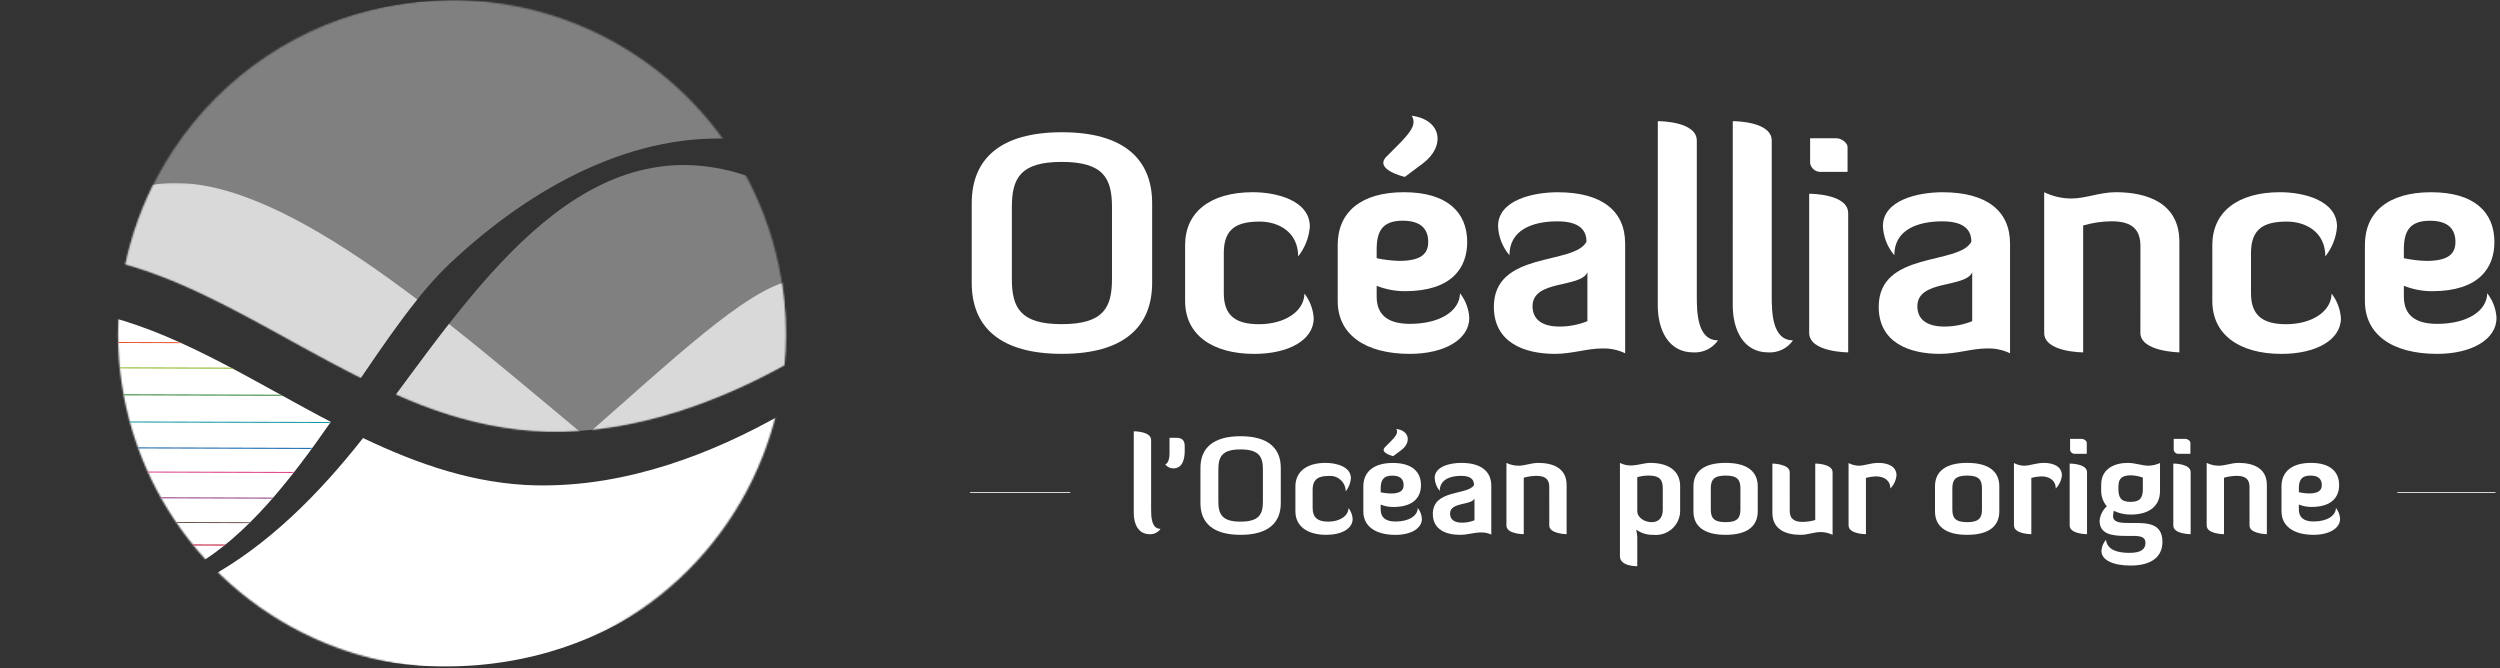<svg width="1523" height="407" fill="none" xmlns="http://www.w3.org/2000/svg"><rect width="100%" height="100%" fill="#333333" stroke="none"/><g clip-path="url(#clip0_9039_318)"><mask id="mask0_9039_318" style="mask-type:luminance" maskUnits="userSpaceOnUse" x="0" y="0" width="1523" height="407"><path d="M1523 0H0V407H1523V0Z" fill="white"/></mask><g mask="url(#mask0_9039_318)"><path d="M1460.66 300.015H1520.05" stroke="white" stroke-width="0.481" stroke-linecap="round"/><path d="M591.146 300.015H651.806" stroke="white" stroke-width="0.481" stroke-linecap="round"/><mask id="mask1_9039_318" style="mask-type:luminance" maskUnits="userSpaceOnUse" x="0" y="0" width="1523" height="407"><path d="M1523 0H0V407H1523V0Z" fill="white"/></mask><g mask="url(#mask1_9039_318)"><path d="M690.695 262.745C691.344 262.745 701.264 262.828 701.264 268.036V310.069C701.264 314.466 701.337 322.191 707.019 322.191C706.266 323.264 705.25 324.126 704.068 324.694C702.886 325.261 701.578 325.515 700.27 325.43C693.693 325.43 690.685 319.501 690.685 312.67L690.695 262.745Z" fill="white"/><path d="M712.465 266.702H716.771C720.909 266.702 721.731 269.146 721.731 271.993V274.61C721.731 279.891 720.355 285.339 714.746 285.339C713.798 285.339 712.863 285.118 712.015 284.693C711.167 284.269 710.429 283.654 709.859 282.895C709.859 282.895 712.475 282.403 712.475 276.154L712.465 266.702Z" fill="white"/><path d="M780.251 306.557C780.251 318.595 772.444 325.823 755.786 325.823C739.043 325.823 731.311 318.59 731.311 306.557V285.009C731.311 272.972 739.033 265.744 755.786 265.744C772.444 265.744 780.251 272.987 780.251 285.009V306.557ZM769.363 286.061C769.363 278.336 767.155 273.783 755.702 273.783C744.411 273.783 742.214 278.336 742.214 286.061V305.5C742.214 313.225 744.411 317.779 755.702 317.779C767.155 317.779 769.363 313.225 769.363 305.5V286.061Z" fill="white"/><path d="M824.032 316.146C824.032 322.076 817.231 325.823 807.939 325.823C796.402 325.823 789.161 320.542 789.161 311.519V296.31C789.161 287.443 795.91 281.99 807.536 281.99C813.882 281.99 822.975 284.177 822.975 291.332C822.747 294.273 821.645 297.078 819.81 299.387C819.812 298.065 819.537 296.756 819.002 295.547C818.467 294.337 817.685 293.253 816.705 292.366C815.725 291.478 814.57 290.805 813.314 290.392C812.058 289.979 810.73 289.834 809.414 289.966C803.549 289.966 799.656 291.589 799.656 298.424V309.415C799.656 315.272 802.665 317.789 809.158 317.789C816.226 317.789 821.432 314.288 821.521 309.488C823 311.413 823.876 313.734 824.038 316.156" fill="white"/><path d="M830.541 311.524V296.346C830.541 287.396 836.887 282.026 848.513 282.026C860.138 282.026 865.658 287.391 865.658 295.535C865.658 302.438 861.593 308.855 848.743 308.855C846.129 308.855 843.539 308.36 841.11 307.395V310.331C841.11 315.204 844.045 317.721 850.13 317.721C858.182 317.721 863.618 314.309 863.707 309.431C865.212 311.341 866.091 313.67 866.223 316.099C866.223 321.955 859.474 325.849 850.13 325.849C837.782 325.849 830.541 320.495 830.541 311.545M841.11 299.916C843.112 300.35 845.151 300.597 847.2 300.654C853.054 300.654 855.095 298.775 855.095 295.535C855.095 292.107 853.227 289.752 848.183 289.752C842.648 289.752 841.115 292.599 841.115 297.571L841.11 299.916ZM853.546 274.301L848.748 277.876C848.748 277.876 840.215 275.934 843.788 272.349L846.478 269.674C850.14 266.011 852.086 263.734 850.627 261.3C858.668 262.347 859.966 269.517 853.546 274.317" fill="white"/><path d="M897.976 295.409C897.976 292.489 896.37 289.882 890.096 289.882C883.295 289.882 877.084 292.238 877.084 299.068C875.213 296.854 874.129 294.082 874.003 291.186C874.003 284.115 883.515 281.99 890.18 281.99C902.125 281.99 908.492 287.051 908.492 295.901V325.666C906.533 324.738 904.38 324.291 902.214 324.363C898.148 324.363 894.088 325.823 889.448 325.823C881.076 325.823 872.878 322.741 872.878 313.063C872.878 297.848 894.653 301.842 897.991 295.404M898.248 303.705C896.38 308.012 883.373 305.657 883.373 312.89C883.373 316.554 886.047 318.417 890.698 318.417C893.288 318.415 895.854 317.919 898.258 316.957L898.248 303.705Z" fill="white"/><path d="M943.813 296.639C943.813 292.332 941.778 289.887 936.007 289.887C933.389 289.911 930.787 290.295 928.274 291.028V325.42C928.274 325.42 917.716 325.42 917.716 320.139V282C919.999 283.11 922.502 283.693 925.041 283.706C929.017 283.706 932.763 282 937.158 282C945.529 282 954.382 284.847 954.382 295.409V325.42C954.382 325.42 943.823 325.263 943.823 320.139L943.813 296.639Z" fill="white"/><path d="M997.425 344.932C996.688 344.932 986.867 345.016 986.867 338.829V281.99C988.878 283.016 991.103 283.554 993.36 283.56C997.682 283.56 1001.81 281.99 1005.23 281.99C1016.86 281.99 1023.54 287.124 1023.54 296.147V311.755C1023.46 313.767 1022.96 315.741 1022.08 317.554C1021.2 319.367 1019.97 320.983 1018.44 322.3C1016.92 323.618 1015.14 324.611 1013.22 325.218C1011.3 325.824 1009.28 326.032 1007.28 325.828C1003.53 325.957 999.837 324.844 996.782 322.662C997.15 324.208 997.367 325.785 997.431 327.372L997.425 344.932ZM997.425 311.346C997.425 315.335 1001.82 318.098 1006.22 318.098C1010.11 318.098 1012.96 315.816 1012.96 310.535V297.351C1012.96 292.232 1011 289.699 1004.26 289.699C1001.95 289.721 999.651 290.052 997.425 290.683V311.346Z" fill="white"/><path d="M1070.82 311.519C1070.82 320.458 1064.57 325.823 1051.24 325.823C1037.91 325.823 1031.65 320.458 1031.65 311.519V296.304C1031.65 287.365 1037.9 281.984 1051.24 281.984C1064.58 281.984 1070.82 287.365 1070.82 296.304V311.519ZM1060.26 297.534C1060.26 292.572 1058.69 289.715 1051.24 289.715C1043.79 289.715 1042.22 292.578 1042.22 297.534V310.294C1042.22 315.256 1043.75 318.103 1051.24 318.103C1058.72 318.103 1060.26 315.256 1060.26 310.294V297.534Z" fill="white"/><path d="M1090.31 311.19C1090.31 315.497 1092.34 317.941 1098.11 317.941C1100.73 317.917 1103.33 317.533 1105.85 316.8V282.403C1105.85 282.403 1116.41 282.403 1116.41 287.695V325.823C1114.12 324.72 1111.62 324.141 1109.08 324.128C1105.1 324.128 1101.36 325.823 1096.96 325.823C1088.59 325.823 1079.74 322.987 1079.74 312.414V282.403C1079.74 282.403 1090.3 282.576 1090.3 287.695L1090.31 311.19Z" fill="white"/><path d="M1126.14 320.139V282.073C1128.07 283.116 1130.22 283.676 1132.42 283.706C1135.99 283.706 1139.57 282 1144.36 282C1150.12 282 1155.35 284.094 1155.35 289.652C1155.02 292.648 1153.7 295.448 1151.6 297.607C1151.6 292.489 1147.54 290.201 1142.83 290.201C1140.77 290.274 1138.72 290.579 1136.73 291.112V325.42C1136.73 325.42 1126.17 325.42 1126.17 320.139" fill="white"/><path d="M1217.98 311.519C1217.98 320.458 1211.7 325.823 1198.39 325.823C1185.08 325.823 1178.8 320.458 1178.8 311.519V296.304C1178.8 287.365 1185.08 281.984 1198.39 281.984C1211.7 281.984 1217.98 287.365 1217.98 296.304V311.519ZM1207.41 297.534C1207.41 292.572 1205.84 289.715 1198.39 289.715C1190.94 289.715 1189.37 292.578 1189.37 297.534V310.294C1189.37 315.256 1190.9 318.103 1198.39 318.103C1205.88 318.103 1207.41 315.256 1207.41 310.294V297.534Z" fill="white"/><path d="M1226.9 320.139V282.073C1228.83 283.116 1230.98 283.676 1233.18 283.706C1236.75 283.706 1240.34 282 1245.12 282C1250.88 282 1256.11 284.094 1256.11 289.652C1255.78 292.648 1254.47 295.448 1252.36 297.607C1252.36 292.489 1248.3 290.201 1243.59 290.201C1241.53 290.274 1239.48 290.579 1237.49 291.112V325.42C1237.49 325.42 1226.93 325.42 1226.93 320.139" fill="white"/><path d="M1260.85 282.408C1261.5 282.408 1271.42 282.482 1271.42 287.689V325.425C1271.42 325.425 1260.85 325.425 1260.85 320.144V282.408ZM1261.1 267.366H1268.25C1269.54 267.366 1271.26 268.58 1271.26 269.711V276.463H1264.1C1263.4 276.517 1262.7 276.305 1262.14 275.869C1261.59 275.433 1261.21 274.805 1261.1 274.107V267.366Z" fill="white"/><path d="M1283.45 308.426C1281.24 305.809 1280.03 302.493 1280.04 299.067V295.257C1280.04 285.58 1288.08 281.995 1296.29 281.995C1300.77 281.995 1304.99 283.711 1308.99 283.711C1311.37 283.611 1313.71 283.057 1315.88 282.078V299.073C1315.88 308.096 1309.6 313.476 1298.01 313.476C1294.46 313.514 1290.95 312.734 1287.76 311.194C1287.46 312.225 1287.3 313.289 1287.27 314.361C1287.27 318.024 1291.01 318.595 1296.62 318.595H1299.3C1307.92 318.595 1317.35 318.511 1317.35 330.136C1317.35 338.756 1311.25 344.529 1297.99 344.529C1286.93 344.529 1280.2 341.027 1280.2 335.673C1280.31 333.146 1281.29 330.732 1282.96 328.832C1283.69 335.254 1290.44 336.804 1297.27 336.804C1304.5 336.804 1307.02 334.448 1307.02 330.701C1307.02 326.953 1303.78 326.477 1299.07 326.477H1295.08C1286.54 326.477 1279.07 325.43 1279.07 317.218C1279.41 313.849 1280.96 310.72 1283.45 308.426ZM1298.01 305.735C1304.02 305.735 1305.42 302.899 1305.42 297.853V290.939C1303.09 290.107 1300.65 289.642 1298.18 289.563C1292.65 289.563 1290.54 291.515 1290.54 296.461V297.874C1290.54 302.92 1291.92 305.756 1298.02 305.756" fill="white"/><path d="M1323.98 282.408C1324.63 282.408 1334.55 282.482 1334.55 287.689V325.425C1334.55 325.425 1323.98 325.425 1323.98 320.144V282.408ZM1324.23 267.366H1331.38C1332.67 267.366 1334.39 268.58 1334.39 269.711V276.463H1327.23C1326.53 276.517 1325.83 276.305 1325.27 275.869C1324.72 275.433 1324.34 274.805 1324.23 274.107V267.366Z" fill="white"/><path d="M1370.4 296.639C1370.4 292.332 1368.37 289.887 1362.6 289.887C1359.98 289.911 1357.38 290.295 1354.86 291.028V325.42C1354.86 325.42 1344.31 325.42 1344.31 320.139V282C1346.59 283.11 1349.09 283.693 1351.63 283.706C1355.61 283.706 1359.35 282 1363.75 282C1372.12 282 1380.97 284.847 1380.97 295.409V325.42C1380.97 325.42 1370.41 325.263 1370.41 320.139L1370.4 296.639Z" fill="white"/><path d="M1389.88 311.519V296.31C1389.88 287.36 1396.22 281.99 1407.85 281.99C1419.49 281.99 1425 287.354 1425 295.498C1425 302.397 1420.92 308.834 1408.08 308.834C1405.47 308.83 1402.88 308.329 1400.45 307.358V310.294C1400.45 315.167 1403.37 317.685 1409.46 317.685C1417.52 317.685 1422.96 314.272 1423.06 309.394C1424.56 311.307 1425.44 313.634 1425.58 316.062C1425.58 321.919 1418.83 325.813 1409.48 325.813C1397.14 325.813 1389.9 320.459 1389.9 311.509M1400.47 299.879C1402.47 300.314 1404.51 300.561 1406.56 300.617C1412.41 300.617 1414.45 298.738 1414.45 295.498C1414.45 292.07 1412.57 289.715 1407.54 289.715C1402 289.715 1400.47 292.562 1400.47 297.534L1400.47 299.879Z" fill="white"/><path d="M701.886 172.267C701.886 199.305 684.359 215.562 646.95 215.562C609.327 215.562 591.973 199.305 591.973 172.267V123.859C591.973 96.811 609.327 80.565 646.95 80.565C684.375 80.565 701.886 96.79 701.886 123.859V172.267ZM677.421 126.209C677.421 108.859 672.498 98.632 646.746 98.632C621.361 98.632 616.427 108.859 616.427 126.209V169.875C616.427 187.226 621.361 197.468 646.746 197.468C672.498 197.468 677.421 187.226 677.421 169.875V126.209Z" fill="white"/><path d="M800.321 193.841C800.321 207.177 784.975 215.588 764.173 215.588C738.222 215.588 721.972 203.712 721.972 183.431V149.249C721.972 129.334 737.144 117.092 763.242 117.092C777.504 117.092 797.956 122.027 797.956 138.1C797.43 144.707 794.951 151.007 790.835 156.199C790.835 141.393 778.964 134.992 767.453 134.992C754.305 134.992 745.542 138.655 745.542 154.001V178.663C745.542 191.815 752.291 197.505 766.899 197.505C782.794 197.505 794.482 189.654 794.665 178.867C797.998 183.184 799.967 188.398 800.321 193.841Z" fill="white"/><path d="M814.928 183.415V149.254C814.928 129.166 829.164 117.097 855.288 117.097C881.411 117.097 893.816 129.166 893.816 147.427C893.816 162.946 884.686 177.386 855.827 177.386C849.951 177.387 844.128 176.275 838.666 174.109V180.678C838.666 191.632 845.247 197.29 858.929 197.29C877.021 197.29 889.248 189.628 889.432 178.663C892.82 182.951 894.798 188.184 895.093 193.642C895.093 206.805 879.92 215.572 858.929 215.572C831.2 215.572 814.928 203.503 814.928 183.415ZM838.66 157.298C843.168 158.253 847.752 158.799 852.358 158.931C865.506 158.931 870.068 154.744 870.068 147.417C870.068 139.754 865.882 134.453 854.555 134.453C842.134 134.453 838.66 140.848 838.66 151.986V157.298ZM866.599 99.726L855.821 107.77C855.821 107.77 836.662 103.384 844.688 95.356L850.715 89.316C858.929 81.088 863.308 75.98 860.033 70.505C878.099 72.876 881.034 88.95 866.599 99.731" fill="white"/><path d="M966.483 147.26C966.483 140.691 962.821 134.845 948.773 134.845C933.443 134.845 919.558 140.137 919.558 155.488C915.336 150.52 912.891 144.285 912.609 137.771C912.609 121.881 933.982 117.118 948.956 117.118C975.801 117.118 990.038 128.449 990.038 148.369V215.201C985.654 213.117 980.835 212.115 975.985 212.28C966.839 212.28 957.72 215.572 947.313 215.572C928.478 215.572 910.062 208.622 910.062 186.891C910.062 152.729 959.002 161.679 966.489 147.244M967.043 165.882C962.858 175.559 933.621 170.268 933.621 186.535C933.621 194.752 939.659 198.939 950.055 198.939C955.874 198.939 961.64 197.827 967.043 195.663V165.882Z" fill="white"/><path d="M1009.94 73.813C1011.4 73.813 1033.69 73.996 1033.69 85.689V180.123C1033.69 189.994 1033.86 207.339 1046.64 207.339C1044.95 209.764 1042.67 211.713 1040.01 212.996C1037.36 214.28 1034.41 214.855 1031.46 214.666C1016.67 214.666 1009.91 201.331 1009.91 185.985L1009.94 73.813Z" fill="white"/><path d="M1055.61 73.813C1057.07 73.813 1079.34 73.996 1079.34 85.689V180.123C1079.34 189.994 1079.52 207.339 1092.3 207.339C1090.62 209.762 1088.33 211.709 1085.68 212.992C1083.02 214.276 1080.08 214.852 1077.13 214.666C1062.34 214.666 1055.59 201.331 1055.59 185.985L1055.61 73.813Z" fill="white"/><path d="M1102.15 118.029C1103.61 118.029 1125.91 118.212 1125.91 129.904V214.661C1125.91 214.661 1102.15 214.661 1102.15 202.775V118.029ZM1102.72 84.223H1118.79C1121.7 84.223 1125.53 86.976 1125.53 89.53V104.708H1109.47C1107.88 104.821 1106.31 104.338 1105.07 103.353C1103.82 102.369 1102.98 100.954 1102.72 99.386V84.223Z" fill="white"/><path d="M1200.95 147.26C1200.95 140.691 1197.29 134.845 1183.24 134.845C1167.89 134.845 1154.01 140.137 1154.01 155.488C1149.79 150.52 1147.35 144.285 1147.07 137.771C1147.07 121.881 1168.45 117.118 1183.41 117.118C1210.26 117.118 1224.51 128.449 1224.51 148.369V215.201C1220.12 213.114 1215.3 212.113 1210.44 212.28C1201.31 212.28 1192.18 215.572 1181.78 215.572C1162.94 215.572 1144.51 208.622 1144.51 186.891C1144.51 152.729 1193.46 161.679 1200.95 147.244M1201.47 165.882C1197.29 175.559 1168.05 170.268 1168.05 186.535C1168.05 194.752 1174.09 198.939 1184.49 198.939C1190.3 198.941 1196.07 197.828 1201.47 195.663V165.882Z" fill="white"/><path d="M1303.95 149.987C1303.95 140.299 1299.38 134.808 1286.4 134.808C1280.53 134.861 1274.7 135.721 1269.06 137.363V214.661C1269.06 214.661 1245.32 214.661 1245.32 202.775V117.092C1250.44 119.586 1256.05 120.899 1261.75 120.933C1270.71 120.933 1279.12 117.092 1288.95 117.092C1307.79 117.092 1327.67 123.503 1327.67 147.239V214.661C1327.67 214.661 1303.93 214.279 1303.93 202.775L1303.95 149.987Z" fill="white"/><path d="M1426.1 193.841C1426.1 207.177 1410.76 215.588 1389.94 215.588C1364 215.588 1347.75 203.712 1347.75 183.431V149.249C1347.75 129.334 1362.93 117.092 1389.02 117.092C1403.28 117.092 1423.72 122.027 1423.72 138.1C1423.2 144.708 1420.72 151.01 1416.6 156.199C1416.6 141.393 1404.73 134.992 1393.22 134.992C1380.07 134.992 1371.31 138.655 1371.31 154.001V178.663C1371.31 191.815 1378.07 197.505 1392.68 197.505C1408.57 197.505 1420.25 189.654 1420.41 178.867C1423.75 183.185 1425.72 188.4 1426.08 193.846" fill="white"/><path d="M1440.7 183.426V149.264C1440.7 129.161 1454.95 117.107 1481.06 117.107C1507.17 117.107 1519.59 129.145 1519.59 147.422C1519.59 162.956 1510.46 177.396 1481.6 177.396C1475.72 177.396 1469.9 176.279 1464.44 174.104V180.673C1464.44 191.664 1471.02 197.3 1484.7 197.3C1502.79 197.3 1515.02 189.638 1515.21 178.663C1518.6 182.96 1520.57 188.196 1520.88 193.658C1520.88 206.81 1505.7 215.577 1484.7 215.577C1456.97 215.577 1440.7 203.539 1440.7 183.431M1464.43 157.303C1468.94 158.263 1473.52 158.813 1478.13 158.947C1491.29 158.947 1495.86 154.76 1495.86 147.432C1495.86 139.77 1491.67 134.479 1480.33 134.479C1467.91 134.479 1464.43 140.864 1464.43 152.002V157.303Z" fill="white"/></g><mask id="mask2_9039_318" style="mask-type:luminance" maskUnits="userSpaceOnUse" x="71" y="0" width="408" height="407"><path d="M71.919 203.513C71.92 243.759 83.851 283.1 106.203 316.563C128.555 350.026 160.324 376.106 197.494 391.507C234.663 406.907 275.563 410.936 315.021 403.084C354.479 395.232 390.723 375.851 419.171 347.393C447.618 318.935 466.991 282.677 474.84 243.204C482.688 203.732 478.659 162.818 463.263 125.636C447.867 88.454 421.795 56.674 388.344 34.314C354.893 11.955 315.565 0.021 275.333 0.021C221.384 0.024 169.646 21.464 131.499 59.626C93.352 97.788 71.92 149.545 71.919 203.513Z" fill="white"/></mask><g mask="url(#mask2_9039_318)"><path d="M326.869 295.702C289.162 294.917 254.474 282.748 221.183 266.848C194.499 300.727 163.568 332.025 126.667 352.16C166.647 387.124 218.024 406.264 271.127 405.979C372.628 406.252 457.135 340.336 474.777 253.214C435.804 275.196 382.95 296.806 326.869 295.676M201.542 257.008C156.076 233.262 112.692 205.219 67.174 193.098C65.83 201.592 65.13 210.175 65.081 218.775C65.186 242.286 69.985 265.54 79.195 287.171C88.405 308.803 101.841 328.376 118.714 344.743C150.514 326.263 177.046 292.263 201.542 257.008Z" fill="white"/></g><mask id="mask3_9039_318" style="mask-type:luminance" maskUnits="userSpaceOnUse" x="71" y="194" width="402" height="212"><path d="M326.863 295.702C289.157 294.917 254.468 282.748 221.177 266.832C196.006 298.832 167.011 328.513 132.825 348.674C161.18 376.597 197.112 395.569 236.156 403.232C247.726 405.04 259.417 405.964 271.127 405.995C306.416 406.222 341.254 398.056 372.769 382.171C397.177 368.832 418.598 350.636 435.712 328.704C452.826 306.772 465.271 281.567 472.281 254.642C433.565 276.143 381.768 296.806 326.863 295.702ZM71.919 203.513C71.843 254.31 90.832 303.285 125.128 340.745C154.119 321.625 178.709 289.861 201.552 257.003C157.729 234.147 115.852 207.245 72.134 194.474C71.998 197.471 71.931 200.484 71.935 203.513" fill="white"/></mask><g mask="url(#mask3_9039_318)"><path d="M56.411 257.014L221.397 257.417" stroke="#0094A0" stroke-width="0.588"/><path d="M55.287 240.464L198.926 240.846" stroke="#227C26" stroke-width="0.588"/><path d="M40.192 303.103L183.831 303.506" stroke="#8C3282" stroke-width="0.588"/><path d="M27.494 318.045L163.254 318.448" stroke="#685449" stroke-width="0.588"/><path d="M0.011 208.449L143.66 208.841" stroke="#E75025" stroke-width="0.588"/><path d="M9.088 331.685L152.737 332.088" stroke="#B90026" stroke-width="0.588"/><path d="M53.759 224.045L197.398 224.448" stroke="#83B011" stroke-width="0.588"/><path d="M56.38 272.778L200.019 273.181" stroke="#0058A6" stroke-width="0.588"/><path d="M56.333 287.48L199.972 287.862" stroke="#DD3282" stroke-width="0.588"/></g><mask id="mask4_9039_318" style="mask-type:luminance" maskUnits="userSpaceOnUse" x="71" y="0" width="408" height="407"><path d="M71.919 203.513C71.92 243.759 83.851 283.1 106.203 316.563C128.555 350.026 160.324 376.106 197.494 391.507C234.663 406.907 275.563 410.936 315.021 403.084C354.479 395.232 390.723 375.851 419.171 347.393C447.618 318.935 466.991 282.677 474.84 243.204C482.688 203.732 478.659 162.818 463.263 125.636C447.867 88.454 421.795 56.674 388.344 34.314C354.893 11.955 315.565 0.021 275.333 0.021C221.384 0.024 169.646 21.464 131.499 59.626C93.352 97.788 71.92 149.545 71.919 203.513Z" fill="white"/></mask><g mask="url(#mask4_9039_318)"><path d="M467.594 112.004C365.47 67.087 298.077 163.516 241.273 240.27C270.216 253.883 301.577 261.598 333.529 262.964C389.637 264.121 442.464 242.505 481.437 220.518C483.7 209.561 484.856 198.403 484.885 187.215C484.936 161.153 479.021 135.425 467.594 112.004ZM274.303 160.302C324.007 113.543 386.995 79.308 451.474 85.008C414.73 34.02 351.192 0.199 278.865 -5.68383e-05C174.424 -0.293 87.976 69.5 73.86 160.365C123.24 173.528 170.129 205.429 219.833 230.206C238.171 203.204 255.808 177.673 274.282 160.302" fill="#808080"/></g><mask id="mask5_9039_318" style="mask-type:luminance" maskUnits="userSpaceOnUse" x="76" y="0" width="403" height="263"><path d="M274.046 0.021C258.909 0.28 243.836 2.053 229.051 5.312C191.46 14.124 157.147 33.443 130.111 61.017C103.075 88.59 84.431 123.283 76.351 161.051C160.235 184.514 237.077 260.981 333.539 262.954C387.952 264.084 439.273 243.788 477.879 222.507C478.455 216.258 478.753 209.909 478.753 203.513C478.756 176.789 473.496 150.327 463.274 125.637C453.053 100.947 438.069 78.513 419.179 59.616C400.289 40.72 377.863 25.731 353.182 15.505C328.501 5.28 302.048 0.018 275.333 0.021L274.046 0.021Z" fill="white"/></mask><g mask="url(#mask5_9039_318)"><g style="mix-blend-mode:overlay" opacity="0.7"><mask id="mask6_9039_318" style="mask-type:luminance" maskUnits="userSpaceOnUse" x="19" y="111" width="489" height="258"><path d="M507.639 111.444H19.72V368.154H507.639V111.444Z" fill="white"/></mask><g mask="url(#mask6_9039_318)"><path d="M254.213 182.447C163.563 113.941 72.438 69.322 31.267 172.073C2.214 244.567 28.651 320.191 103.05 352.306C166.927 327.414 209.751 237.737 254.213 182.447ZM224.531 262.524C194.709 301.166 159.487 336.96 116.439 357.393C136.43 363.949 157.27 367.557 178.302 368.102C231.694 369.934 297.696 317.182 356.529 265.733C330.333 244.033 302.117 219.942 273.503 197.363C256.159 219.513 240.018 242.453 224.526 262.53M356.529 265.733C426.209 323.436 481.668 364.087 492.734 313.806C542.375 87.834 460.594 174.758 356.529 265.733Z" fill="white"/></g></g></g></g></g><defs><clipPath id="clip0_9039_318"><rect width="1523" height="407" fill="white"/></clipPath></defs></svg>